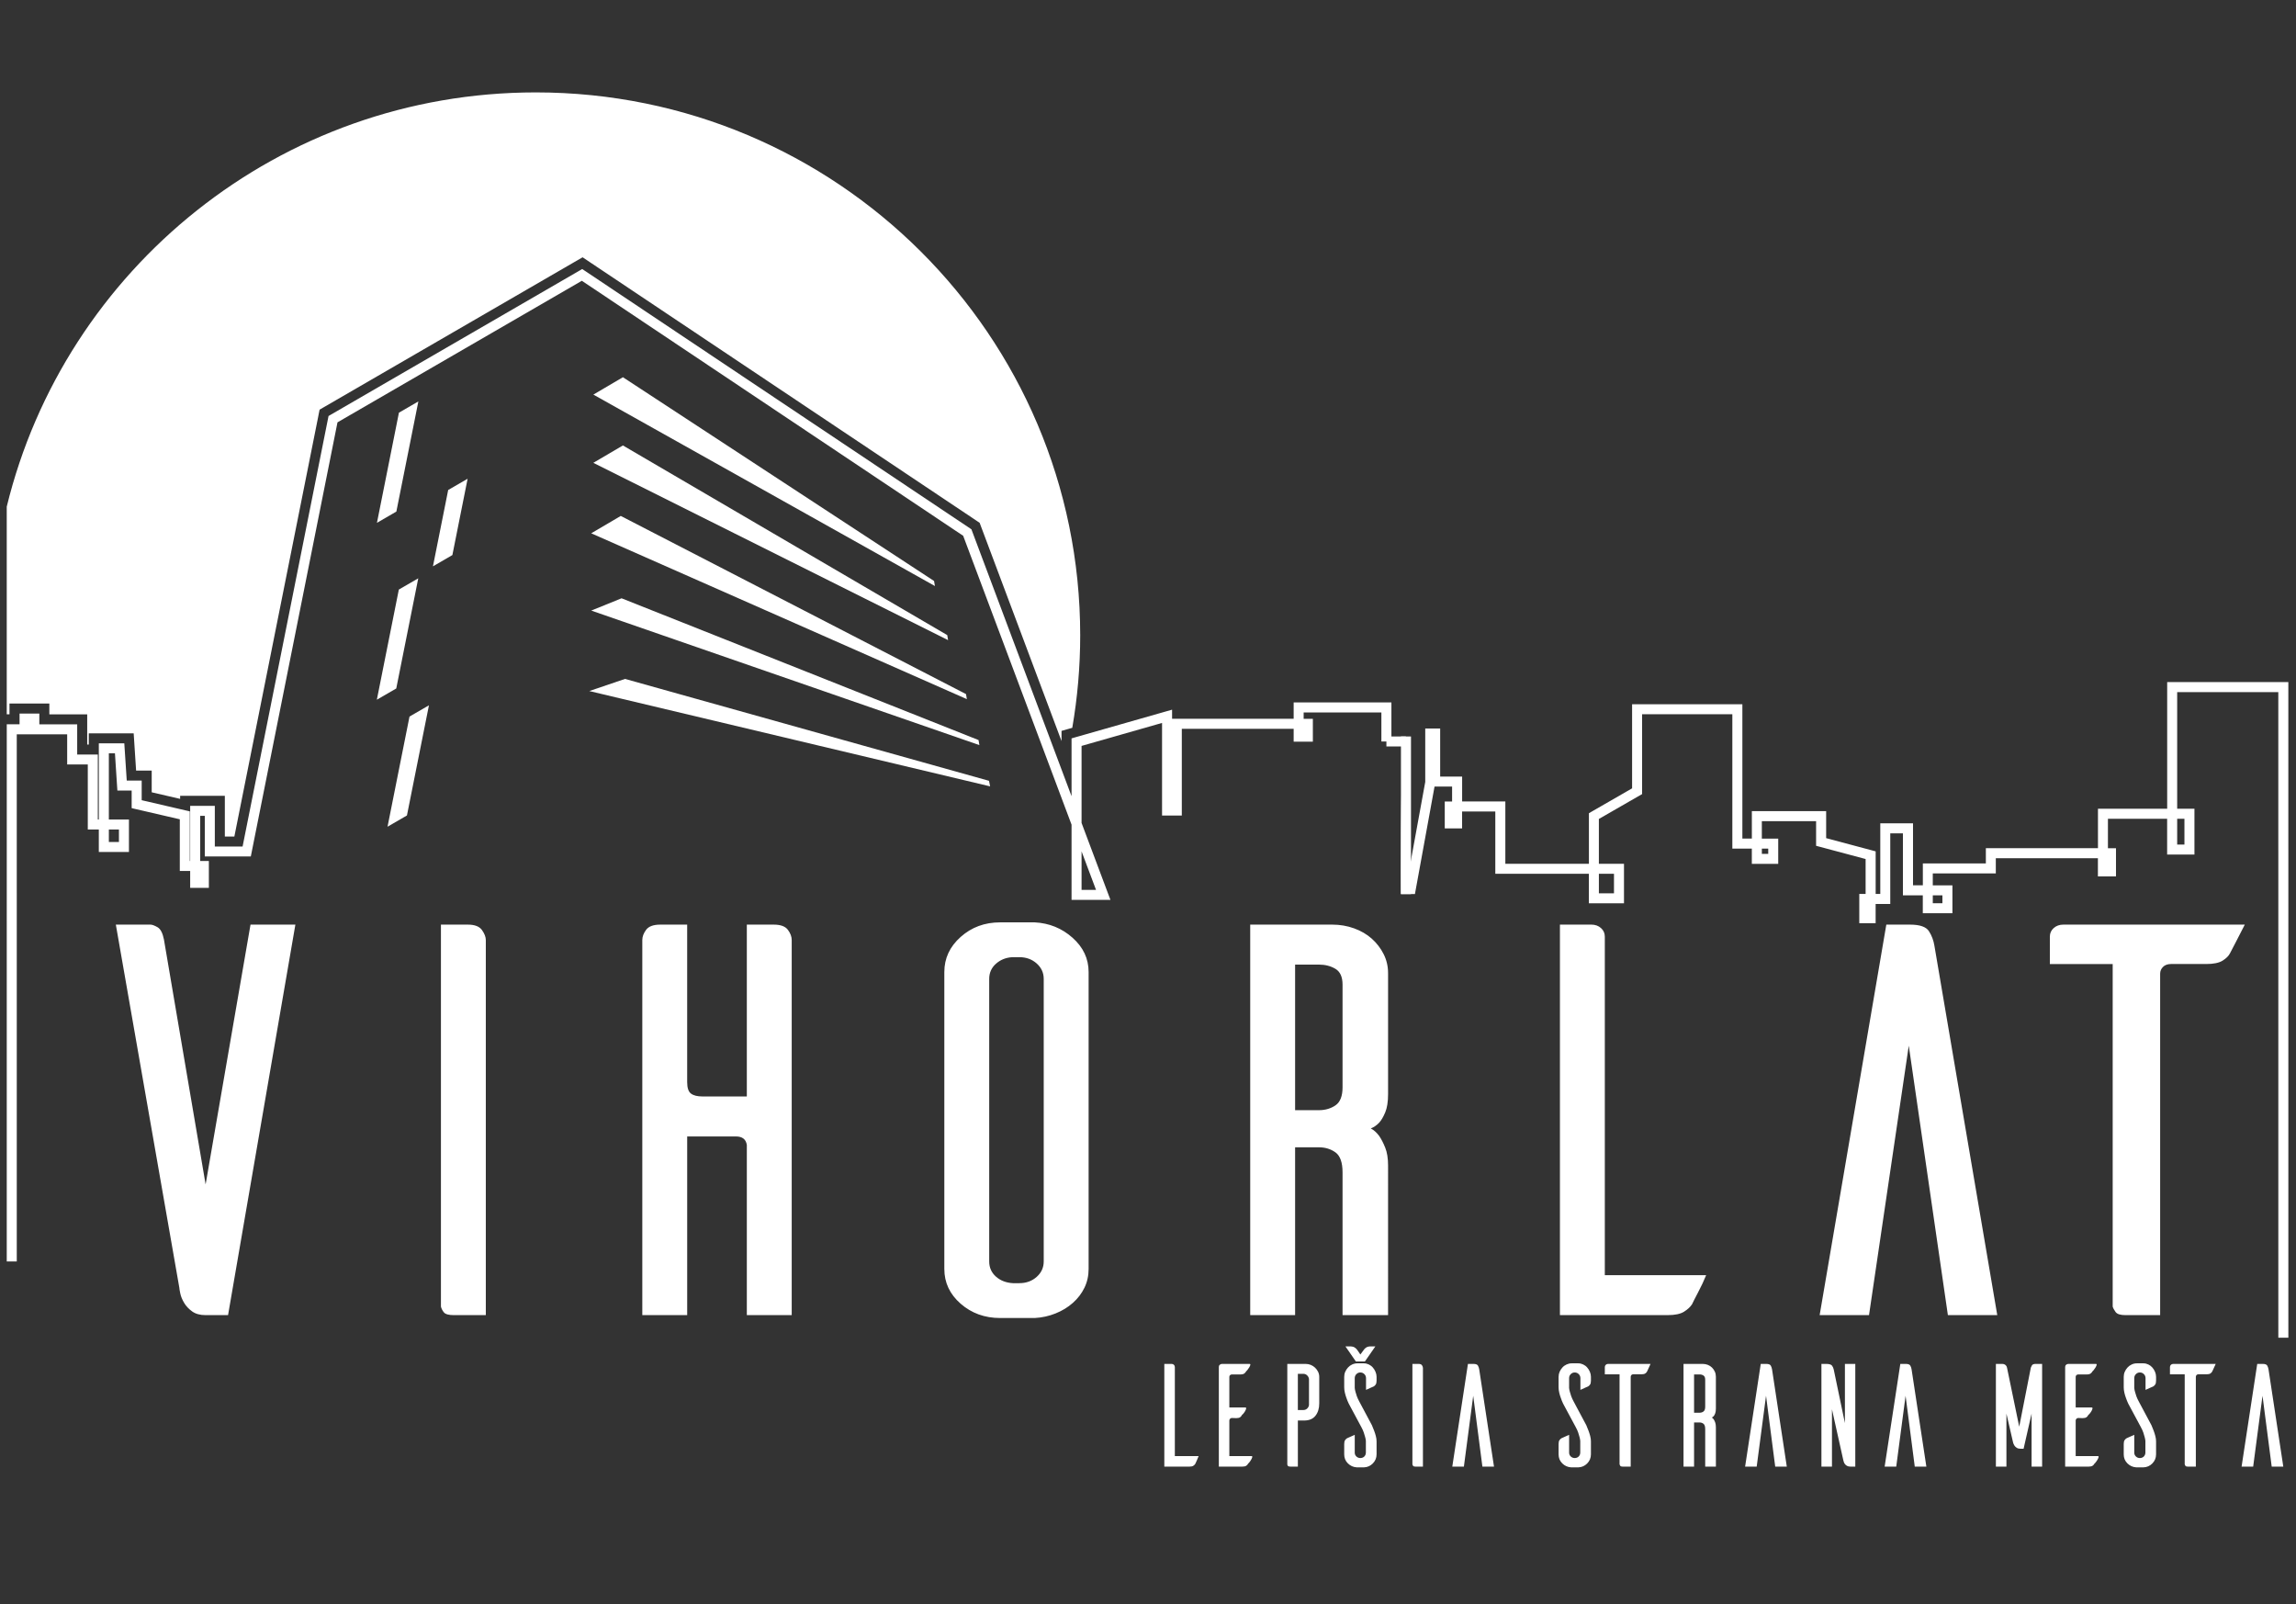 <svg width="199" height="139" viewBox="0 0 199 139" fill="none" xmlns="http://www.w3.org/2000/svg">
<rect x="0" y="0" width="199" height="139" fill="#333333" stroke="none"/>
<g clip-path="url(#clip0_2132_12726)">
<path d="M121.424 77.47H122.294V63.815H121.424V77.47ZM93.742 73.768L94.996 77.107H93.742V73.768ZM9.435 71.873H10.308V72.955H9.435V71.873ZM50.228 23.446L28.646 35.946L28.476 36.045L28.437 36.237L21.026 73.349H18.619V70.256V69.823H18.185H16.917H16.483V70.256V74.602H16.452V70.646V70.302L16.115 70.225L12.281 69.335V68.067V67.633H11.846H10.985L10.8 64.814L10.774 64.408H10.368H8.998H8.565V64.842V71.009H8.479V65.809V65.377H8.044H6.69V63.194V62.761H6.257H3.409V62.26V61.828H2.975H2.13H1.695V62.26V62.759H1.02H0.586V63.192V77.355L0.585 79.838V82.32V109.303H1.454V82.32V79.838V77.355H1.453V63.625H2.13H2.541V63.627H2.975H5.822V65.809V66.24H6.257H7.609V71.439V71.873H8.044H8.565V73.388V73.82H8.998H10.743H11.176V73.388V71.439V71.007H10.743H9.434V65.273H9.963L10.146 68.092L10.174 68.498H10.58H11.412V69.679V70.022L11.749 70.101L15.584 70.989V75.034V75.468H16.017H16.483V76.496V76.928H16.918H17.669H18.103V76.496V75.034V74.602H17.669H17.352V70.688H17.75V73.778V74.21H18.186H21.383H21.739L21.808 73.862L29.251 36.595L50.43 24.329L83.481 46.425L92.874 71.454V77.541V77.973H93.31H95.621H96.246L96.026 77.391L93.742 71.306V64.631L100.718 62.64V70.233V70.665L101.153 70.664H101.996H102.43V70.233V63.148H112.125V63.828V64.262H112.558H113.355H113.789V63.828V62.715V62.282H113.355H112.991V61.731H119.728V64.247H120.597V61.298V60.864H120.162H112.558H112.125V61.298V62.281H101.995H101.587V62.065V61.491L101.035 61.649L93.19 63.887L92.874 63.978V64.304V68.989L84.244 45.993L84.194 45.862L84.079 45.784L50.687 23.461L50.462 23.311L50.228 23.446Z" fill="white"/>
<path d="M138.579 77.401H139.888V75.711H138.579V77.401ZM152.705 73.983H153.257V73.528H152.705V73.983ZM167.52 78.265H168.353V77.579H167.52V78.265ZM188.701 73.178H189.33V70.943H188.701V73.178ZM197.466 73.666V59.968H188.701V70.077H189.763H190.198V70.51V73.612V74.045H189.763H188.266H187.831V73.612V70.944H182.7V73.496H182.963H183.398V73.929V75.51V75.941H182.963H182.266H181.831V75.51V74.362H172.982V75.249V75.681H172.548H167.519V76.714H168.786H169.221V77.147V78.698V79.129H168.786H167.087H166.654V78.698V77.578H165.366H164.931V77.146V72.206H163.834V77.892V78.326H163.4H162.566V79.558V79.991H162.132H161.584H161.149V79.558V77.891V77.458H161.584H161.697V74.432L157.729 73.372L157.406 73.286V72.955V71.15H152.703V72.662H153.69H154.123V73.095V74.416V74.849H153.69H152.27H151.835V74.416V73.528H150.58H150.146V73.095V61.884H142.325V68.558V68.806L142.106 68.931L138.578 70.961V74.846H140.32H140.755V75.278V77.835V78.269H140.32H138.145H137.712V77.835V75.712H132.11H130.037H129.602V75.278V70.312H126.724V71.342V71.776H126.289H125.652H125.22V71.342V69.879V69.446H125.654H125.857V68.156H124.388H124.335L122.7 77.112L122.635 77.469H122.275H121.852H121.425L121.42 77.04C121.42 77.009 121.359 67.616 121.652 64.68H120.163V63.815H121.852V64.68C121.683 64.68 122.012 71.637 122.186 75.108L123.53 67.752V63.558V63.124H123.964H124.388H124.823V63.558V67.29H126.292H126.727V67.723V69.445H130.038H130.472V69.877V74.845H132.112H137.715V70.711V70.463L137.932 70.337L141.458 68.307V61.451V61.02H141.893H150.582H151.016V61.451V72.661H151.838V70.717V70.284H152.273H157.843H158.277V70.717V72.622L162.247 73.681L162.569 73.768V74.099V77.456H162.969V71.772V71.339H163.404H165.371H165.806V71.772V76.71H166.658V75.247V74.816H167.091H172.119V73.926V73.493H172.554H181.836V70.508V70.075H182.271H187.835V59.534V59.101H188.27H197.903H198.336V59.534V73.666H198.338V115.91H197.468V109.303V106.49V85.452V73.666H197.466Z" fill="white"/>
<path fill-rule="evenodd" clip-rule="evenodd" d="M46.438 8.006C72.492 8.006 93.624 29.07 93.624 55.046C93.624 57.779 93.387 60.458 92.937 63.062L92.637 63.148L92.006 63.328V63.98V64.214L85.055 45.693L85.005 45.561L84.908 45.3L84.677 45.145L84.562 45.067L51.168 22.744L50.944 22.593L50.496 22.294L50.028 22.564L49.794 22.698L28.212 35.199L28.04 35.298L27.7 35.497L27.623 35.876L27.586 36.069V36.073L20.313 72.482H19.487V70.257V69.823V68.957H18.619H18.184H16.918H16.483H15.613V69.22L13.149 68.649V68.066V67.633V66.767H12.281H11.846H11.796L11.665 64.76L11.639 64.354L11.586 63.541H10.773H10.368H8.998H8.564H7.695V64.407V64.511H7.559V63.193V62.76V61.895H6.689H6.254H4.277V61.826V60.96H3.407H2.973H2.127H1.692H0.822V61.826V61.892H0.584V43.902C5.61 23.305 24.233 8.006 46.438 8.006Z" fill="white"/>
<path d="M194.562 80.116C194.339 80.546 194.089 81.033 193.811 81.578C193.534 82.12 193.357 82.459 193.283 82.591C193.173 82.822 192.958 83.035 192.644 83.233C192.33 83.431 191.858 83.529 191.226 83.529H188.17C187.874 83.529 187.642 83.612 187.476 83.777C187.309 83.943 187.225 84.14 187.225 84.371V113.952H184.224C183.778 113.952 183.493 113.862 183.362 113.679C183.233 113.5 183.149 113.343 183.112 113.211V83.53H177.666V81.156C177.666 80.858 177.778 80.612 177.999 80.414C178.222 80.216 178.499 80.116 178.833 80.116H194.562ZM173.108 113.952H168.828L165.438 90.604L161.992 113.952H157.713L163.492 80.116H165.55C166.403 80.116 166.948 80.308 167.189 80.688C167.43 81.066 167.588 81.487 167.661 81.948L173.108 113.952ZM147.876 110.49C147.69 110.952 147.459 111.446 147.18 111.973C146.903 112.5 146.727 112.848 146.652 113.012C146.504 113.242 146.274 113.458 145.958 113.655C145.643 113.853 145.172 113.951 144.54 113.951H135.203V80.115H137.927C138.261 80.115 138.537 80.215 138.76 80.412C138.983 80.61 139.093 80.857 139.093 81.155V110.488H147.876V110.49ZM120.307 113.952H116.362V101.585C116.362 100.729 116.159 100.151 115.751 99.853C115.342 99.558 114.862 99.41 114.307 99.41H112.25V113.952H108.359V80.116H115.473C116.141 80.116 116.77 80.225 117.364 80.439C117.957 80.653 118.467 80.951 118.892 81.329C119.318 81.71 119.661 82.153 119.92 82.664C120.179 83.175 120.308 83.728 120.308 84.322V94.808C120.308 95.468 120.225 95.996 120.058 96.391C119.891 96.787 119.716 97.084 119.531 97.281C119.309 97.512 119.069 97.677 118.809 97.776C119.069 97.909 119.309 98.123 119.531 98.418C119.716 98.682 119.891 99.021 120.058 99.434C120.225 99.845 120.308 100.363 120.308 100.991L120.307 113.952ZM114.307 96.194C114.863 96.194 115.343 96.053 115.751 95.774C116.159 95.492 116.362 94.973 116.362 94.215V85.312C116.362 84.651 116.159 84.198 115.751 83.95C115.342 83.704 114.862 83.579 114.307 83.579H112.25V96.194H114.307ZM89.684 79.92C90.944 79.986 92.037 80.43 92.963 81.255C93.889 82.08 94.353 83.069 94.353 84.224V109.947C94.353 110.54 94.232 111.084 93.991 111.579C93.75 112.074 93.417 112.51 92.99 112.889C92.564 113.268 92.064 113.574 91.49 113.804C90.915 114.035 90.313 114.168 89.683 114.201H86.682C85.347 114.201 84.208 113.788 83.264 112.965C82.319 112.14 81.847 111.135 81.847 109.948V84.224C81.847 83.036 82.318 82.022 83.264 81.181C84.208 80.34 85.348 79.92 86.682 79.92H89.684ZM88.351 111.182C88.943 111.182 89.444 111.001 89.851 110.638C90.259 110.275 90.462 109.829 90.462 109.302V84.817C90.462 84.288 90.258 83.843 89.851 83.481C89.444 83.119 88.943 82.936 88.351 82.936H87.739C87.182 82.97 86.711 83.159 86.32 83.507C85.933 83.851 85.737 84.289 85.737 84.818V109.303C85.737 109.831 85.932 110.268 86.32 110.614C86.71 110.961 87.202 111.15 87.794 111.183H88.351V111.182ZM67.064 80.116C67.656 80.116 68.064 80.266 68.286 80.562C68.508 80.858 68.62 81.156 68.62 81.452V113.952H64.73V99.212C64.656 98.716 64.341 98.47 63.785 98.47H59.56V113.952H55.67V81.452C55.67 81.156 55.781 80.858 56.003 80.562C56.226 80.266 56.633 80.116 57.225 80.116H59.559V93.77C59.559 94.264 59.671 94.595 59.894 94.759C60.116 94.925 60.449 95.005 60.893 95.005H64.729V80.116H67.064ZM40.553 80.116C41.145 80.116 41.552 80.274 41.774 80.586C41.998 80.9 42.107 81.189 42.107 81.452V113.952H39.329C38.884 113.952 38.596 113.869 38.467 113.706C38.337 113.541 38.255 113.376 38.217 113.211V80.116H40.553ZM25.601 80.116L19.766 113.952H18.099H17.821C17.339 113.952 16.951 113.845 16.654 113.631C16.358 113.417 16.126 113.17 15.959 112.888C15.792 112.609 15.681 112.337 15.626 112.073C15.57 111.81 15.543 111.645 15.543 111.578L10.04 80.116H13.041C13.19 80.116 13.393 80.192 13.653 80.34C13.912 80.488 14.097 80.842 14.209 81.404L17.821 102.626L21.712 80.116H25.601Z" fill="white"/>
<path d="M197.899 127.077H196.894L196.097 120.938L195.288 127.077H194.284L195.64 118.179H196.124C196.323 118.179 196.452 118.229 196.51 118.329C196.564 118.428 196.601 118.54 196.62 118.661L197.899 127.077ZM192.04 118.179C191.988 118.294 191.93 118.42 191.865 118.564C191.8 118.707 191.758 118.796 191.741 118.831C191.714 118.89 191.664 118.947 191.59 119C191.516 119.052 191.405 119.078 191.257 119.078H190.54C190.472 119.078 190.416 119.099 190.379 119.143C190.339 119.187 190.319 119.238 190.319 119.299V127.078H189.615C189.51 127.078 189.443 127.054 189.413 127.006C189.383 126.958 189.362 126.917 189.354 126.883V119.079H188.076V118.454C188.076 118.376 188.102 118.311 188.154 118.26C188.207 118.208 188.272 118.18 188.35 118.18L192.04 118.179ZM179.905 126.166H181.824C181.885 126.166 181.906 126.2 181.889 126.264C181.871 126.33 181.837 126.404 181.79 126.485C181.742 126.569 181.691 126.643 181.633 126.713C181.579 126.782 181.541 126.821 181.522 126.83C181.497 126.892 181.446 126.947 181.373 126.999C181.298 127.051 181.186 127.077 181.04 127.077H178.992V118.44C178.992 118.362 179.019 118.299 179.077 118.252C179.132 118.204 179.196 118.179 179.266 118.179H181.654C181.715 118.179 181.737 118.212 181.718 118.278C181.701 118.343 181.668 118.414 181.622 118.491C181.573 118.571 181.521 118.643 181.465 118.713C181.409 118.781 181.372 118.821 181.354 118.831C181.327 118.89 181.277 118.95 181.203 119.006C181.13 119.062 181.019 119.091 180.871 119.091H180.127C180.066 119.091 180.015 119.111 179.971 119.15C179.927 119.189 179.905 119.238 179.905 119.299V121.953H181.288C181.348 121.953 181.373 121.986 181.361 122.051C181.346 122.115 181.316 122.189 181.269 122.272C181.221 122.355 181.166 122.43 181.106 122.5C181.044 122.57 181.005 122.607 180.988 122.617C180.963 122.686 180.912 122.747 180.838 122.799C180.763 122.851 180.652 122.877 180.506 122.877L180.127 122.864C180.066 122.864 180.015 122.885 179.971 122.928C179.927 122.973 179.905 123.024 179.905 123.085V126.166ZM176.996 118.179V127.078H176.082V122.486L175.39 125.529H175.116C174.986 125.529 174.877 125.501 174.792 125.445C174.704 125.389 174.636 125.32 174.589 125.244C174.54 125.164 174.505 125.087 174.484 125.008C174.463 124.932 174.447 124.866 174.438 124.814L173.902 122.486V127.078H172.989V118.179H173.55C173.62 118.179 173.681 118.194 173.733 118.219C173.777 118.237 173.819 118.27 173.864 118.318C173.907 118.365 173.937 118.428 173.953 118.506L175.011 123.619L176.016 118.506C176.025 118.48 176.054 118.419 176.101 118.324C176.149 118.229 176.256 118.179 176.42 118.179H176.996ZM166.963 127.077H165.957L165.161 120.938L164.352 127.077H163.347L164.705 118.179H165.187C165.387 118.179 165.515 118.229 165.572 118.329C165.628 118.428 165.666 118.54 165.683 118.661L166.963 127.077ZM160.803 118.179V127.078H160.386C160.264 127.078 160.163 127.056 160.086 127.012C160.008 126.969 159.948 126.917 159.903 126.856C159.858 126.795 159.826 126.734 159.805 126.668C159.784 126.603 159.769 126.548 159.76 126.504L158.781 122.108V127.078H157.868V118.179H158.284C158.545 118.179 158.712 118.23 158.787 118.33C158.86 118.429 158.91 118.545 158.937 118.675L159.903 123.306V118.18L160.803 118.179ZM154.866 127.077H153.862L153.066 120.938L152.257 127.077H151.253L152.609 118.179H153.093C153.292 118.179 153.421 118.229 153.478 118.329C153.534 118.428 153.571 118.54 153.589 118.661L154.866 127.077ZM148.721 127.077H147.794V123.825C147.794 123.6 147.746 123.45 147.651 123.371C147.555 123.293 147.442 123.253 147.312 123.253H146.829V127.077H145.915V118.179H147.586C147.743 118.179 147.89 118.209 148.03 118.265C148.169 118.322 148.288 118.399 148.388 118.5C148.488 118.599 148.568 118.716 148.629 118.851C148.69 118.985 148.72 119.13 148.72 119.286V122.044C148.72 122.217 148.701 122.357 148.663 122.46C148.623 122.564 148.582 122.642 148.538 122.695C148.487 122.754 148.429 122.798 148.368 122.824C148.429 122.859 148.487 122.915 148.538 122.993C148.583 123.062 148.624 123.151 148.663 123.258C148.701 123.368 148.72 123.505 148.72 123.669L148.721 127.077ZM147.312 122.408C147.442 122.408 147.555 122.371 147.651 122.297C147.746 122.223 147.794 122.088 147.794 121.888V119.546C147.794 119.372 147.746 119.253 147.651 119.189C147.555 119.123 147.442 119.09 147.312 119.09H146.829V122.407H147.312V122.408ZM143.057 118.179C143.006 118.294 142.947 118.42 142.881 118.564C142.816 118.707 142.776 118.796 142.758 118.831C142.732 118.89 142.681 118.947 142.608 119C142.534 119.052 142.423 119.078 142.275 119.078H141.557C141.489 119.078 141.435 119.099 141.395 119.143C141.357 119.187 141.337 119.238 141.337 119.299V127.078H140.633C140.528 127.078 140.46 127.054 140.431 127.006C140.4 126.958 140.381 126.917 140.371 126.883V119.079H139.094V118.454C139.094 118.376 139.119 118.311 139.173 118.26C139.224 118.208 139.29 118.18 139.366 118.18L143.057 118.179ZM129.488 127.077H128.483L127.687 120.938L126.879 127.077H125.874L127.23 118.179H127.714C127.915 118.179 128.042 118.229 128.099 118.329C128.156 118.428 128.192 118.54 128.209 118.661L129.488 127.077ZM122.965 118.179C123.105 118.179 123.2 118.222 123.252 118.304C123.304 118.387 123.329 118.461 123.329 118.531V127.077H122.677C122.573 127.077 122.505 127.056 122.477 127.011C122.446 126.968 122.426 126.925 122.417 126.882V118.179H122.965ZM113.166 118.179C113.323 118.179 113.47 118.209 113.61 118.265C113.749 118.322 113.872 118.402 113.982 118.506C114.09 118.61 114.178 118.729 114.243 118.864C114.307 118.998 114.342 119.144 114.342 119.299V121.602C114.342 122.036 114.233 122.391 114.015 122.669C113.797 122.946 113.467 123.084 113.023 123.084H112.489V127.078H111.837C111.722 127.078 111.65 127.054 111.62 127.006C111.59 126.958 111.574 126.917 111.574 126.883V118.179H113.166ZM113.453 119.482C113.436 119.36 113.381 119.256 113.29 119.169C113.2 119.082 113.093 119.038 112.97 119.038H112.488V122.174H112.97C113.093 122.174 113.2 122.133 113.29 122.051C113.381 121.968 113.436 121.866 113.453 121.745V119.482ZM106.55 126.166H108.468C108.529 126.166 108.552 126.2 108.535 126.264C108.517 126.33 108.483 126.404 108.436 126.485C108.389 126.569 108.336 126.643 108.279 126.713C108.224 126.782 108.186 126.821 108.169 126.83C108.143 126.892 108.093 126.947 108.019 126.999C107.945 127.051 107.835 127.077 107.686 127.077H105.639V118.44C105.639 118.362 105.666 118.299 105.724 118.252C105.78 118.204 105.844 118.179 105.913 118.179H108.301C108.361 118.179 108.383 118.212 108.366 118.278C108.349 118.343 108.315 118.414 108.267 118.491C108.22 118.571 108.168 118.643 108.11 118.713C108.054 118.781 108.018 118.821 107.999 118.831C107.974 118.89 107.924 118.95 107.85 119.006C107.776 119.062 107.663 119.091 107.517 119.091H106.771C106.712 119.091 106.659 119.111 106.615 119.15C106.572 119.189 106.55 119.238 106.55 119.299V121.953H107.934C107.994 121.953 108.019 121.986 108.006 122.051C107.993 122.115 107.962 122.189 107.915 122.272C107.866 122.355 107.813 122.43 107.752 122.5C107.691 122.57 107.651 122.607 107.633 122.617C107.608 122.686 107.559 122.747 107.485 122.799C107.41 122.851 107.298 122.877 107.151 122.877L106.771 122.864C106.712 122.864 106.659 122.885 106.615 122.928C106.572 122.973 106.55 123.024 106.55 123.085V126.166ZM185.153 127.142H185.781C186.077 127.132 186.329 127.021 186.541 126.811C186.763 126.589 186.872 126.323 186.872 126.011V124.892C186.872 124.745 186.852 124.589 186.807 124.423C186.764 124.259 186.717 124.107 186.664 123.968C186.603 123.812 186.537 123.651 186.469 123.486L185.386 121.457C185.29 121.284 185.216 121.123 185.163 120.976C185.111 120.828 185.073 120.703 185.047 120.599C185.011 120.477 184.99 120.364 184.981 120.26V119.416C184.981 119.277 185.028 119.159 185.125 119.064C185.219 118.968 185.333 118.92 185.463 118.92C185.603 118.92 185.72 118.968 185.816 119.064C185.911 119.159 185.959 119.277 185.959 119.416V120.429C186.072 120.377 186.2 120.319 186.345 120.253C186.489 120.189 186.582 120.148 186.625 120.131C186.685 120.096 186.742 120.043 186.795 119.969C186.847 119.895 186.872 119.783 186.872 119.638V119.299C186.872 119.151 186.842 119.006 186.782 118.864C186.721 118.721 186.643 118.596 186.547 118.487C186.451 118.378 186.336 118.292 186.201 118.227C186.067 118.163 185.926 118.129 185.776 118.129H185.203C185.047 118.129 184.898 118.163 184.761 118.227C184.621 118.291 184.499 118.378 184.401 118.487C184.3 118.596 184.22 118.719 184.159 118.858C184.099 118.996 184.069 119.144 184.069 119.299V120.209C184.069 120.357 184.088 120.512 184.126 120.678C184.165 120.844 184.211 120.995 184.264 121.134C184.316 121.291 184.382 121.451 184.459 121.616L185.555 123.658C185.651 123.831 185.723 123.992 185.771 124.138C185.818 124.286 185.857 124.411 185.882 124.515C185.916 124.637 185.938 124.75 185.947 124.853V125.855C185.947 125.994 185.9 126.109 185.81 126.201C185.72 126.29 185.604 126.335 185.464 126.335C185.334 126.335 185.22 126.29 185.126 126.201C185.029 126.109 184.982 125.999 184.982 125.868V124.322C184.859 124.374 184.728 124.432 184.589 124.497C184.451 124.561 184.36 124.603 184.316 124.62C184.256 124.655 184.198 124.709 184.146 124.782C184.094 124.856 184.069 124.966 184.069 125.113V126.024C184.069 126.327 184.175 126.586 184.388 126.798C184.599 127.007 184.852 127.122 185.153 127.142ZM136.171 127.142H136.801C137.095 127.132 137.346 127.021 137.559 126.811C137.781 126.589 137.89 126.323 137.89 126.011V124.892C137.89 124.745 137.869 124.589 137.826 124.423C137.782 124.259 137.734 124.107 137.681 123.968C137.621 123.812 137.556 123.651 137.487 123.486L136.403 121.457C136.308 121.284 136.234 121.123 136.181 120.976C136.129 120.828 136.09 120.703 136.064 120.599C136.029 120.477 136.006 120.364 135.998 120.26V119.416C135.998 119.277 136.046 119.159 136.141 119.064C136.238 118.968 136.351 118.92 136.482 118.92C136.621 118.92 136.738 118.968 136.834 119.064C136.929 119.159 136.978 119.277 136.978 119.416V120.429C137.091 120.377 137.218 120.319 137.362 120.253C137.505 120.189 137.599 120.148 137.643 120.131C137.704 120.096 137.761 120.043 137.813 119.969C137.864 119.895 137.89 119.783 137.89 119.638V119.299C137.89 119.151 137.859 119.006 137.799 118.864C137.739 118.721 137.661 118.596 137.564 118.487C137.47 118.378 137.354 118.292 137.219 118.227C137.084 118.163 136.943 118.129 136.796 118.129H136.222C136.065 118.129 135.918 118.163 135.778 118.227C135.639 118.291 135.517 118.378 135.42 118.487C135.32 118.596 135.239 118.719 135.177 118.858C135.117 118.996 135.086 119.144 135.086 119.299V120.209C135.086 120.357 135.105 120.512 135.144 120.678C135.184 120.844 135.23 120.995 135.283 121.134C135.334 121.291 135.4 121.451 135.477 121.616L136.574 123.658C136.67 123.831 136.741 123.992 136.789 124.138C136.837 124.286 136.875 124.411 136.901 124.515C136.935 124.637 136.957 124.75 136.965 124.853V125.855C136.965 125.994 136.92 126.109 136.829 126.201C136.738 126.29 136.622 126.335 136.484 126.335C136.353 126.335 136.24 126.29 136.143 126.201C136.048 126.109 135.999 125.999 135.999 125.868V124.322C135.878 124.374 135.748 124.432 135.609 124.497C135.469 124.561 135.378 124.603 135.334 124.62C135.274 124.655 135.217 124.709 135.165 124.782C135.112 124.856 135.087 124.966 135.087 125.113V126.024C135.087 126.327 135.193 126.586 135.406 126.798C135.617 127.007 135.871 127.122 136.171 127.142ZM117.591 127.142H118.219C118.514 127.132 118.766 127.021 118.978 126.811C119.2 126.589 119.311 126.323 119.311 126.011V124.892C119.311 124.745 119.29 124.589 119.245 124.423C119.201 124.259 119.154 124.107 119.1 123.968C119.04 123.812 118.976 123.651 118.905 123.486L117.823 121.457C117.727 121.284 117.653 121.123 117.6 120.976C117.548 120.828 117.51 120.703 117.483 120.599C117.45 120.477 117.428 120.364 117.418 120.26V119.416C117.418 119.277 117.466 119.159 117.562 119.064C117.658 118.968 117.77 118.92 117.902 118.92C118.041 118.92 118.157 118.968 118.252 119.064C118.349 119.159 118.397 119.277 118.397 119.416V120.429C118.51 120.377 118.639 120.319 118.782 120.253C118.925 120.189 119.02 120.148 119.062 120.131C119.123 120.096 119.18 120.043 119.232 119.969C119.285 119.895 119.311 119.783 119.311 119.638V119.299C119.311 119.151 119.28 119.006 119.219 118.864C119.158 118.721 119.08 118.596 118.984 118.487C118.89 118.378 118.774 118.292 118.639 118.227C118.504 118.163 118.362 118.129 118.215 118.129H117.64C117.483 118.129 117.335 118.163 117.196 118.227C117.056 118.291 116.937 118.378 116.838 118.487C116.738 118.596 116.657 118.719 116.596 118.858C116.536 118.996 116.506 119.144 116.506 119.299V120.209C116.506 120.357 116.524 120.512 116.564 120.678C116.604 120.844 116.649 120.995 116.701 121.134C116.754 121.291 116.818 121.451 116.898 121.616L117.993 123.658C118.089 123.831 118.16 123.992 118.207 124.138C118.257 124.286 118.293 124.411 118.32 124.515C118.355 124.637 118.376 124.75 118.384 124.853V125.855C118.384 125.994 118.338 126.109 118.248 126.201C118.156 126.29 118.042 126.335 117.902 126.335C117.771 126.335 117.658 126.29 117.563 126.201C117.466 126.109 117.419 125.999 117.419 125.868V124.322C117.297 124.374 117.167 124.432 117.029 124.497C116.888 124.561 116.796 124.603 116.753 124.62C116.693 124.655 116.635 124.709 116.584 124.782C116.531 124.856 116.506 124.966 116.506 125.113V126.024C116.506 126.327 116.611 126.586 116.825 126.798C117.036 127.007 117.29 127.122 117.591 127.142ZM103.889 126.166C103.845 126.288 103.792 126.418 103.725 126.559C103.66 126.695 103.618 126.787 103.602 126.83C103.568 126.892 103.513 126.947 103.437 126.999C103.365 127.051 103.254 127.077 103.106 127.077H100.914V118.179H101.552C101.631 118.179 101.696 118.207 101.748 118.259C101.8 118.311 101.826 118.376 101.826 118.453V126.167L103.889 126.166Z" fill="white"/>
<path fill-rule="evenodd" clip-rule="evenodd" d="M81.031 50.777L51.428 34.191L53.99 32.685L80.958 50.341L81.031 50.777ZM82.173 55.465L51.425 40.103L53.988 38.597L82.1 55.029L82.173 55.465ZM83.8 60.578L51.242 46.209L53.803 44.704L83.728 60.141L83.8 60.578ZM84.886 64.561L51.245 52.904L53.873 51.84L84.813 64.124L84.886 64.561ZM85.816 68.136L51.075 59.877L54.173 58.825L85.72 67.655L85.816 68.136Z" fill="white"/>
<path fill-rule="evenodd" clip-rule="evenodd" d="M36.252 50.109L34.568 51.084L32.662 60.628L34.345 59.654L36.252 50.109Z" fill="white"/>
<path fill-rule="evenodd" clip-rule="evenodd" d="M37.178 61.113L35.493 62.088L33.588 71.632L35.271 70.657L37.178 61.113Z" fill="white"/>
<path fill-rule="evenodd" clip-rule="evenodd" d="M36.261 34.782L34.576 35.758L32.671 45.301L34.354 44.326L36.261 34.782Z" fill="white"/>
<path fill-rule="evenodd" clip-rule="evenodd" d="M40.529 41.482L38.845 42.457L37.525 49.071L39.209 48.095L40.529 41.482Z" fill="white"/>
<path d="M119.204 116.664L118.298 117.969H117.519L116.614 116.664H117.066C117.098 116.664 117.424 116.633 117.674 117.022L117.907 117.363L118.158 117.022C118.407 116.633 118.718 116.664 118.751 116.664H119.204Z" fill="white"/>
</g>
<defs>
<clipPath id="clip0_2132_12726">
<rect width="198" height="138" fill="white" transform="translate(0.333 0.117)"/>
</clipPath>
</defs>
</svg>
